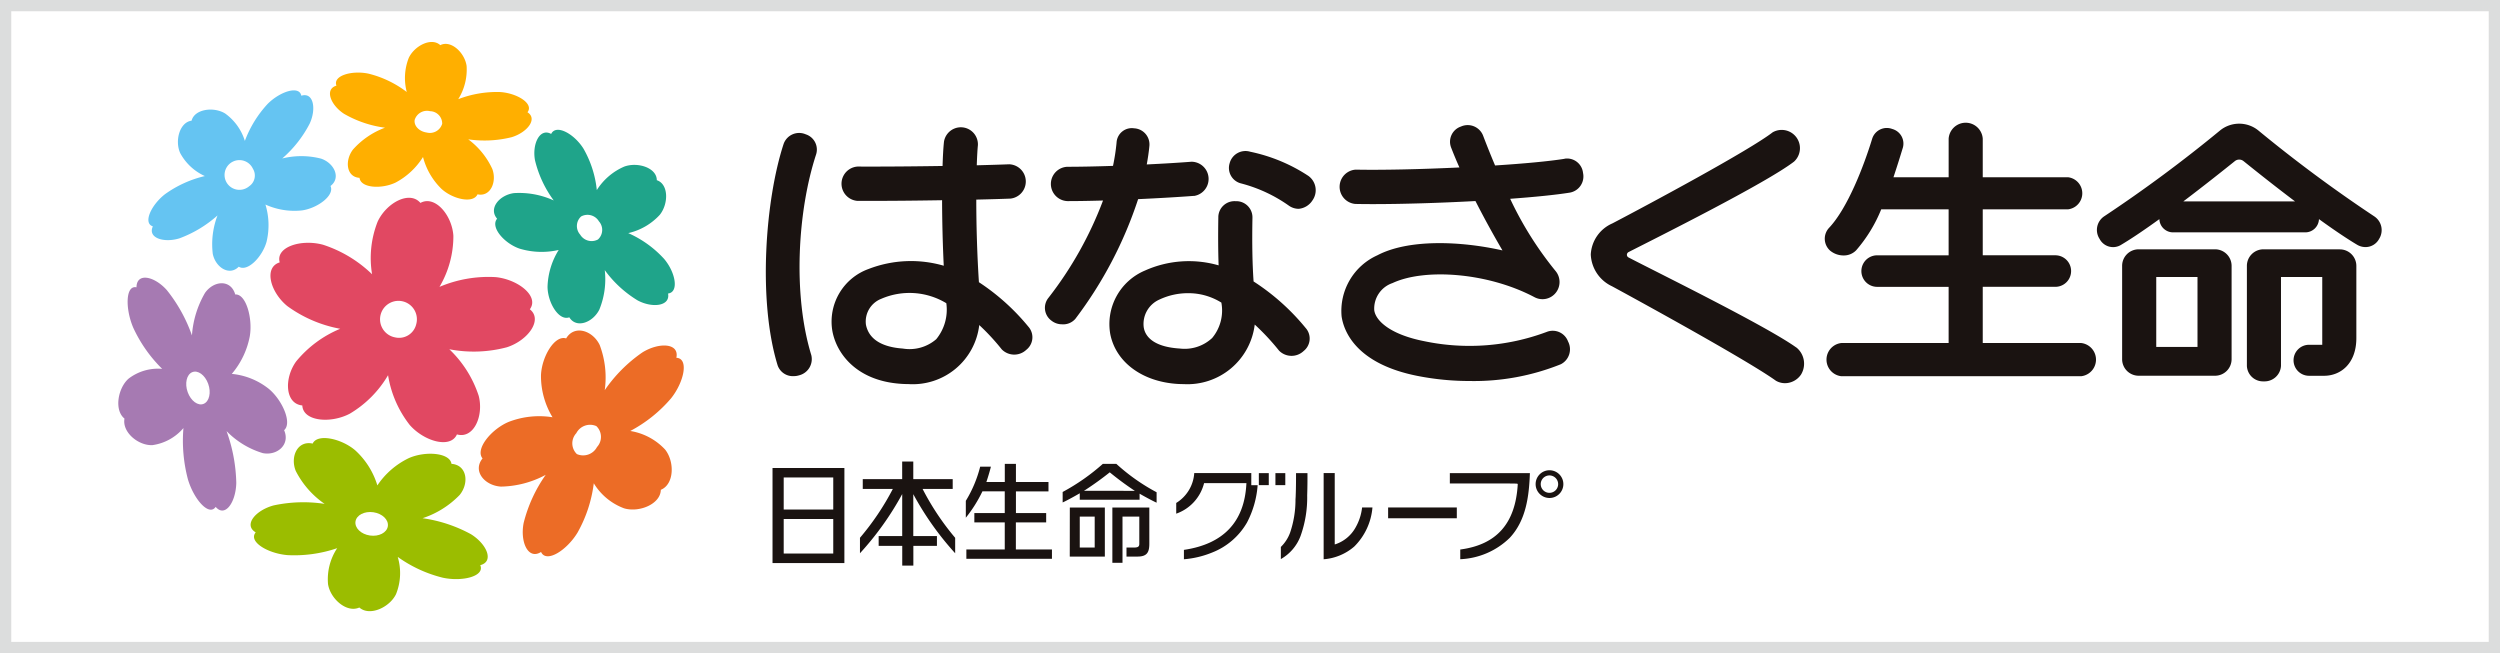 <svg xmlns="http://www.w3.org/2000/svg" width="222" height="58" viewBox="0 0 222 58">
  <rect x="0" y="0" width="222" height="58" fill="#333333" stroke="none"/>
  <g id="グループ_1" data-name="グループ 1" transform="translate(0.5 0.5)">
    <rect id="長方形_1" data-name="長方形 1" width="221" height="57" fill="#fff" stroke="#dcdddd" stroke-miterlimit="10" stroke-width="1"/>
    <g id="グループ_1-2" data-name="グループ 1">
      <path id="パス_1" data-name="パス 1" d="M74.483,41.061H68.1V49.5h6.381Zm-.99,7.594h-4.4V45.59h4.4Zm0-3.909h-4.4V41.9h4.4Zm7.934-1.831H84.1v-.87H80.6V40.484h-.987v1.561h-3.5v.87h2.672a23.142,23.142,0,0,1-2.92,4.341v1.373a26.4,26.4,0,0,0,3.751-5.256V47.1H77.525v.872h2.094v1.751h.987V47.974H82.7V47.1H80.6V43.383a26.5,26.5,0,0,0,3.719,5.246V47.258a22.994,22.994,0,0,1-2.893-4.341m8.283,5.371v-2.4H92.4v-.83H89.715V43.134h2.89V42.3h-2.89V40.689h-.989V42.3H87.09c.183-.529.374-1.221.4-1.359H86.54a10.971,10.971,0,0,1-1.275,3.033v1.5a12.045,12.045,0,0,0,1.477-2.346h1.98V45.06h-2.7v.83h2.7v2.4H85.313v.831h7.6v-.831H89.709m4.786.637H97.61V44.567H94.5Zm.888-3.553h1.326v2.75H95.383Zm2.895-.8v4.9h.9v-4.1h1.492V47.8c0,.294-.193.324-.551.324h-.587v.8h.975c.85,0,1.053-.377,1.053-1.15V44.568h-3.28m.349-3.874h-1.2a18.627,18.627,0,0,1-3.565,2.493v.931c.145-.059.87-.434,1.519-.815v.571h5.313v-.536c.647.376,1.369.744,1.511.8v-.925a17.483,17.483,0,0,1-3.574-2.519m-2.88,2.389c.032-.022.066-.04.1-.059q1.135-.736,2.194-1.581a26.679,26.679,0,0,0,2.159,1.6.756.756,0,0,1,.066.044Zm27.012,1.483h6.1v.954h-6.1Zm-5.725-3.059v7.655a4.685,4.685,0,0,0,2.72-1.131,5.527,5.527,0,0,0,1.613-3.467h-.919a4.614,4.614,0,0,1-.6,1.813,3.2,3.2,0,0,1-1.721,1.436l-.109.033V41.507Zm-3.8,6.558v1.081a3.942,3.942,0,0,0,1.75-2.052,10.089,10.089,0,0,0,.588-3.606c.028-.784.028-1.634.025-1.976h-1.015c0,.326,0,1.37-.03,1.983,0,.114-.011.231-.018.353a9.06,9.06,0,0,1-.479,2.951,3.415,3.415,0,0,1-.819,1.267" fill="#1a1311"/>
      <path id="パス_2" data-name="パス 2" d="M129.171,48.292v.866a6.685,6.685,0,0,0,4.389-1.893c1.45-1.55,1.721-3.681,1.795-5.751h-7.109v.915c5.984,0,5.984,0,6.012.04l.017.027v.029c-.206,3.456-1.873,5.344-5.1,5.771m7.915-5.032a.773.773,0,1,0-.548-.228.772.772,0,0,0,.548.228m-1.226-.777a1.231,1.231,0,1,1,0,.006v-.006M104.632,48.33v.832a8.327,8.327,0,0,0,2.472-.584,6.166,6.166,0,0,0,3.131-2.68,8.487,8.487,0,0,0,.944-3.313h-.564V41.509h-5.066a3.369,3.369,0,0,1-1.6,2.653v.952a3.868,3.868,0,0,0,2.456-2.645l.015-.066h3.762l-.006.094c-.181,3.354-2.045,5.317-5.545,5.832m8.127-6.817h.877v1.065h-.877Zm-1.473,0h.882v1.065h-.882Z" fill="#1a1311"/>
      <path id="パス_3" data-name="パス 3" d="M11.62,25.014c-.981-.217-1.006,1.907-.288,3.585A12.422,12.422,0,0,0,13.9,32.254a4.294,4.294,0,0,0-2.98.868c-.951.835-1.3,2.8-.366,3.548-.223,1.234,1.263,2.426,2.492,2.356a4.411,4.411,0,0,0,2.743-1.514,13.41,13.41,0,0,0,.4,4.557c.521,1.763,1.869,3.313,2.462,2.442.841.978,1.791-.408,1.831-2.128a14.4,14.4,0,0,0-.863-4.6,7.51,7.51,0,0,0,3.217,1.954c1.271.251,2.457-.753,1.893-2.038.738-.629-.163-2.681-1.366-3.674a6.224,6.224,0,0,0-3.28-1.324,7.235,7.235,0,0,0,1.6-3.35c.27-1.609-.348-3.78-1.293-3.7C20,24.29,18.491,24.4,17.706,25.508a8.683,8.683,0,0,0-1.161,3.778,13.651,13.651,0,0,0-2.233-4.027c-1.108-1.24-2.675-1.58-2.692-.248Z" fill="#a67ab2"/>
      <path id="パス_4" data-name="パス 4" d="M16.569,32.55c-.5.208-.681,1.008-.4,1.779s.914,1.24,1.416,1.032.683-1.01.4-1.786S17.071,32.341,16.569,32.55Z" fill="#fff"/>
      <path id="パス_5" data-name="パス 5" d="M46.551,26.961c.853-1.149-1.036-2.644-3.025-2.852a11.159,11.159,0,0,0-5,.865,8.849,8.849,0,0,0,1.234-4.525c-.108-1.83-1.632-3.644-2.927-2.929-.963-1.133-3.03,0-3.8,1.666a8.813,8.813,0,0,0-.493,4.668,11.247,11.247,0,0,0-4.349-2.619c-1.933-.529-4.235.188-3.853,1.565-1.439.442-.839,2.644.674,3.879a11.488,11.488,0,0,0,4.7,2.017,9.982,9.982,0,0,0-3.92,2.908c-1.081,1.506-.979,3.757.554,3.9.062,1.41,2.51,1.632,4.214.732a9.626,9.626,0,0,0,3.4-3.418,9.623,9.623,0,0,0,1.921,4.415c1.268,1.454,3.625,2.141,4.194.842,1.483.426,2.4-1.634,1.933-3.428a9.984,9.984,0,0,0-2.61-4.134,11.44,11.44,0,0,0,5.113-.176c1.862-.6,3.22-2.436,2.041-3.371Z" fill="#e14862"/>
      <path id="パス_6" data-name="パス 6" d="M36.458,28.3a1.636,1.636,0,1,0-2.022,1.125c.049.014.1.025.149.035A1.565,1.565,0,0,0,36.458,28.3Z" fill="#fff"/>
      <path id="パス_7" data-name="パス 7" d="M22.206,46.778c-.684.818,1.078,1.881,2.854,2.019a11.8,11.8,0,0,0,4.383-.62,4.98,4.98,0,0,0-.813,3.2c.206,1.3,1.666,2.581,2.779,2.069.911.806,2.683,0,3.258-1.186a4.994,4.994,0,0,0,.151-3.307,11.656,11.656,0,0,0,4.014,1.85c1.745.371,3.743-.138,3.315-1.117,1.254-.319.587-1.875-.834-2.753a12.629,12.629,0,0,0-4.291-1.416,8.075,8.075,0,0,0,3.3-2.069c.865-1.065.638-2.663-.73-2.757-.141-1-2.327-1.157-3.782-.513a7.015,7.015,0,0,0-2.8,2.426,6.92,6.92,0,0,0-1.978-3.126c-1.212-1.03-3.343-1.508-3.768-.587-1.34-.3-2.016,1.159-1.5,2.43a7.921,7.921,0,0,0,2.562,2.923,12.563,12.563,0,0,0-4.525.136c-1.61.434-2.7,1.732-1.6,2.392Z" fill="#9bbd00"/>
      <path id="パス_8" data-name="パス 8" d="M31.067,45.811c-.082.572.492,1.127,1.283,1.242s1.506-.25,1.59-.823-.489-1.127-1.282-1.242S31.151,45.24,31.067,45.811Z" fill="#fff"/>
      <path id="パス_9" data-name="パス 9" d="M47.546,48.515c.462,1.018,2.292-.147,3.246-1.732a11.9,11.9,0,0,0,1.436-4.367,5.31,5.31,0,0,0,2.69,2.223c1.338.4,3.239-.375,3.263-1.645,1.194-.482,1.239-2.5.377-3.578a5.4,5.4,0,0,0-3.089-1.645,12.328,12.328,0,0,0,3.622-2.9c1.16-1.457,1.6-3.544.47-3.6.281-1.311-1.523-1.4-3.016-.477A12.985,12.985,0,0,0,53.2,34.148a8.144,8.144,0,0,0-.448-4.014c-.622-1.293-2.25-1.815-2.979-.581-1.02-.328-2.178,1.638-2.234,3.283a7.083,7.083,0,0,0,1.025,3.716,7.511,7.511,0,0,0-3.906.417c-1.546.655-2.986,2.424-2.307,3.241-.906,1.111.176,2.409,1.628,2.5a8.675,8.675,0,0,0,3.982-1.046A12.787,12.787,0,0,0,46,45.939c-.331,1.692.4,3.309,1.548,2.575Z" fill="#ec6c26"/>
      <path id="パス_10" data-name="パス 10" d="M50.728,39.823a1.393,1.393,0,0,0,1.786-.627,1.325,1.325,0,0,0-.059-1.858,1.377,1.377,0,0,0-1.779.629A1.324,1.324,0,0,0,50.728,39.823Z" fill="#fff"/>
      <path id="パス_11" data-name="パス 11" d="M58.819,25.565c1.005-.118.659-1.9-.352-3.082A9.51,9.51,0,0,0,55.288,20.2a5.426,5.426,0,0,0,2.8-1.623c.79-.985.793-2.728-.264-3.076,0-1.094-1.68-1.641-2.879-1.212a5.4,5.4,0,0,0-2.448,2.091,9.3,9.3,0,0,0-1.188-3.686c-.827-1.317-2.432-2.2-2.866-1.3-1.005-.562-1.7.881-1.437,2.33A9.87,9.87,0,0,0,48.671,17.3a7.379,7.379,0,0,0-3.527-.652c-1.3.171-2.292,1.364-1.5,2.272-.626.746.63,2.19,1.991,2.658a6.771,6.771,0,0,0,3.478.117,6.526,6.526,0,0,0-.992,3.282c.022,1.425,1.015,3.047,1.933,2.7.624,1.021,2.089.471,2.669-.689a7.124,7.124,0,0,0,.48-3.5,10.022,10.022,0,0,0,2.92,2.689c1.308.7,2.917.511,2.7-.613Z" fill="#1fa48a"/>
      <path id="パス_12" data-name="パス 12" d="M52.6,20.765a1.147,1.147,0,0,0,.083-1.613,1.18,1.18,0,0,0-1.58-.43,1.149,1.149,0,0,0-.085,1.611A1.187,1.187,0,0,0,52.6,20.765Z" fill="#fff"/>
      <path id="パス_13" data-name="パス 13" d="M46.335,9.474c.6-.756-.889-1.691-2.4-1.8a9.53,9.53,0,0,0-3.743.633,4.969,4.969,0,0,0,.743-2.948c-.164-1.18-1.389-2.332-2.339-1.849-.773-.722-2.288.045-2.8,1.135a4.894,4.894,0,0,0-.176,3.025,9.242,9.242,0,0,0-3.4-1.63c-1.481-.312-3.185.18-2.843,1.066-1.075.309-.522,1.724.673,2.5a9.83,9.83,0,0,0,3.637,1.234,7.112,7.112,0,0,0-2.843,1.94c-.753.99-.584,2.446.583,2.511.1.915,1.961,1.02,3.211.416a6.412,6.412,0,0,0,2.425-2.265,6.1,6.1,0,0,0,1.641,2.83c1.014.926,2.821,1.33,3.2.483,1.137.255,1.74-1.093,1.314-2.248a6.807,6.807,0,0,0-2.14-2.634,9.98,9.98,0,0,0,3.86-.191c1.379-.42,2.332-1.625,1.4-2.215Z" fill="#ffaf00"/>
      <path id="パス_14" data-name="パス 14" d="M38.767,10.49a1.1,1.1,0,0,0-1.075-1.116,1.143,1.143,0,0,0-1.37.78c-.078.52.4,1.021,1.075,1.116A1.139,1.139,0,0,0,38.767,10.49Z" fill="#fff"/>
      <path id="パス_15" data-name="パス 15" d="M26.257,8c-.176-.937-1.889-.375-2.986.722a9.954,9.954,0,0,0-2.027,3.291A4.711,4.711,0,0,0,19.49,9.576c-1.012-.62-2.711-.4-2.978.641-1.071.138-1.5,1.8-1.012,2.874a4.662,4.662,0,0,0,2.192,2.043,9.97,9.97,0,0,0-3.526,1.6c-1.228.943-2,2.577-1.092,2.868-.483,1.023.97,1.495,2.366,1.061a10.58,10.58,0,0,0,3.375-2.033,7.166,7.166,0,0,0-.42,3.419c.251,1.2,1.475,1.99,2.307,1.133.773.492,2.1-.876,2.469-2.218a6.27,6.27,0,0,0-.1-3.3,6.221,6.221,0,0,0,3.257.519c1.388-.2,2.911-1.346,2.52-2.167.956-.724.329-2.034-.836-2.429a7.032,7.032,0,0,0-3.45-.014,10.442,10.442,0,0,0,2.44-3.1c.61-1.323.329-2.817-.748-2.472Z" fill="#65c4f2"/>
      <path id="パス_16" data-name="パス 16" d="M21.958,14.482a1.32,1.32,0,1,0-.641,1.753,1.361,1.361,0,0,0,.315-.2A1.15,1.15,0,0,0,21.958,14.482Z" fill="#fff"/>
      <path id="パス_17" data-name="パス 17" d="M159.016,30.362c-2.678-1.924-12.559-6.775-14.9-8A.264.264,0,0,1,144,22a.274.274,0,0,1,.116-.115c2.351-1.2,12.231-6.129,14.7-8.038a1.621,1.621,0,0,0-1.9-2.6c-2.1,1.626-10.99,6.392-14.236,8.091a3.189,3.189,0,0,0-1.919,2.756,3.264,3.264,0,0,0,1.887,2.827c.117.062,11.733,6.363,14.557,8.391a1.6,1.6,0,0,0,1.019.2,1.734,1.734,0,0,0,1.212-.759,1.854,1.854,0,0,0-.422-2.4ZM71,11.408a1.464,1.464,0,0,0-1.9.832l-.015.042c-1.628,4.97-2.3,13.892-.538,19.64A1.428,1.428,0,0,0,70,32.9a1.51,1.51,0,0,0,.447-.068,1.483,1.483,0,0,0,1.1-1.781l-.006-.024c-1.659-5.422-1.2-12.832.422-17.791a1.423,1.423,0,0,0-.889-1.8ZM184.313,29.957h-8.745V24.97h6.446a1.4,1.4,0,0,0,0-2.8h-6.446v-4.08h7.569a1.435,1.435,0,0,0,0-2.851h-7.569V11.82a1.517,1.517,0,0,0-3.028,0v3.42h-4.9c.3-.9.574-1.772.808-2.543a1.346,1.346,0,0,0-.826-1.716c-.031-.011-.062-.021-.093-.029a1.361,1.361,0,0,0-1.754.793c-.011.028-.02.056-.029.085-.732,2.394-2.174,6.158-3.828,7.906a1.414,1.414,0,0,0,.075,2l.032.029a1.878,1.878,0,0,0,1.222.419,1.514,1.514,0,0,0,1.084-.463,12.919,12.919,0,0,0,2.221-3.63h5.986v4.081h-6.347a1.4,1.4,0,0,0,0,2.8h6.347v4.988h-9.521a1.483,1.483,0,0,0,0,2.949h21.291a1.484,1.484,0,0,0,0-2.949ZM196.2,21.639H189.41a1.468,1.468,0,0,0-1.465,1.473V31.39a1.469,1.469,0,0,0,1.464,1.475H196.2a1.47,1.47,0,0,0,1.466-1.473V23.114a1.47,1.47,0,0,0-1.464-1.475Zm-1.562,8.671h-3.663V24.1h3.663Zm12.639-8.671h-6.787a1.47,1.47,0,0,0-1.466,1.473v8.876a1.433,1.433,0,0,0,1.484,1.378l.031,0a1.461,1.461,0,0,0,1.513-1.376V24.1h3.664v6.017h-1.144a1.376,1.376,0,1,0-.057,2.752h1.37c1.423,0,2.859-1.036,2.859-3.35v-6.4a1.469,1.469,0,0,0-1.463-1.475h0Zm-91.557-6.495a14.882,14.882,0,0,0-5.2-2.17,1.454,1.454,0,0,0-1.813.968l-.015.053a1.415,1.415,0,0,0,.934,1.77c.026.008.054.016.081.022a13.044,13.044,0,0,1,4.226,1.962,1.509,1.509,0,0,0,.895.294,1.623,1.623,0,0,0,1.212-.739A1.565,1.565,0,0,0,115.716,15.144ZM138.44,13.6c-1.415.228-3.663.432-6.177.594q-.562-1.33-1.076-2.681a1.469,1.469,0,0,0-1.921-.791l-.036.016a1.423,1.423,0,0,0-.894,1.8c.008.023.016.046.025.069q.345.89.735,1.763c-3.4.162-6.865.24-9.186.194h-.032a1.528,1.528,0,0,0-.03,3.046c.482.01,1.008.015,1.572.015,2.585,0,5.925-.1,9.1-.272q1.137,2.228,2.4,4.384c-3.729-.842-8.351-1.02-11.112.434a5.419,5.419,0,0,0-3.174,5.421c.176,1.226,1.191,4.2,6.764,5.294a23.915,23.915,0,0,0,4.623.448,20.662,20.662,0,0,0,8.084-1.491,1.491,1.491,0,0,0,.645-2.007l-.008-.016a1.449,1.449,0,0,0-1.86-.859l-.055.021a19.553,19.553,0,0,1-10.847.817c-3-.588-4.311-1.8-4.446-2.743a2.392,2.392,0,0,1,1.623-2.42c2.856-1.337,8.479-.935,12.612,1.257a1.507,1.507,0,0,0,1.888-.4,1.53,1.53,0,0,0-.033-1.94,30.922,30.922,0,0,1-4.021-6.4c2.135-.157,4.023-.343,5.312-.551a1.458,1.458,0,0,0,1.167-1.7l-.009-.045a1.427,1.427,0,0,0-1.564-1.274l-.073.009Zm-32.911,3.3a1.528,1.528,0,0,0-.235-3.038c-1.058.084-2.456.169-3.962.241.1-.552.183-1.1.235-1.651a1.433,1.433,0,0,0-1.3-1.554l-.069-.005a1.355,1.355,0,0,0-1.535,1.148,1.178,1.178,0,0,0-.013.132,18.307,18.307,0,0,1-.315,2.057c-1.464.049-2.88.08-4.047.08a1.525,1.525,0,0,0,0,3.048c.929,0,2.017-.019,3.161-.052a32.842,32.842,0,0,1-4.842,8.636A1.409,1.409,0,0,0,92.8,27.92c.022.019.046.037.069.054a1.5,1.5,0,0,0,.931.324,1.424,1.424,0,0,0,1.194-.488,36.311,36.311,0,0,0,5.572-10.626c1.881-.086,3.675-.193,4.966-.291Zm-19.1,7.666c-.162-2.46-.235-5.1-.235-7.341,1.193-.028,2.245-.058,3.037-.09a1.528,1.528,0,0,0-.121-3.046c-.757.031-1.747.059-2.873.089.026-.755.059-1.366.1-1.777a1.516,1.516,0,0,0-3.01-.326c-.059.529-.1,1.276-.127,2.163-2.549.04-5.315.064-7.551.052h0a1.528,1.528,0,0,0-.01,3.048H76.9c1.931,0,4.16-.023,6.257-.059.006,1.828.053,3.864.148,5.818a10.43,10.43,0,0,0-6.682.291A4.969,4.969,0,0,0,73.4,28.805c.326,2.023,2.1,4.485,6.043,4.773q.368.029.709.028a5.944,5.944,0,0,0,6.305-5.241,19.554,19.554,0,0,1,2,2.161,1.559,1.559,0,0,0,2.183.034,1.415,1.415,0,0,0,.232-1.988c-.017-.021-.034-.042-.052-.062a19.492,19.492,0,0,0-4.393-3.951Zm-3.79,5.054a3.623,3.623,0,0,1-2.969.832c-2.178-.158-3.065-1.049-3.275-2.121a2.164,2.164,0,0,1,1.349-2.292,6.314,6.314,0,0,1,5.789.386,4.131,4.131,0,0,1-.894,3.194Zm28.179-5.129c-.109-1.556-.142-3.4-.1-5.675a1.435,1.435,0,0,0-1.42-1.451H109.2a1.437,1.437,0,0,0-1.512,1.357l0,.042c-.027,1.619-.019,3.035.025,4.3a9.53,9.53,0,0,0-6.55.465,5.155,5.155,0,0,0-3.071,5.636c.493,2.5,2.845,4.238,5.994,4.429.176.01.345.015.515.015a6.019,6.019,0,0,0,6.319-5.289,20.676,20.676,0,0,1,2.16,2.317,1.559,1.559,0,0,0,2.182.034,1.41,1.41,0,0,0,.234-1.981c-.018-.024-.038-.047-.058-.069a19.858,19.858,0,0,0-4.619-4.127Zm-3.694,5.038a3.576,3.576,0,0,1-2.86.921c-2.1-.128-3.047-.91-3.2-1.881a2.365,2.365,0,0,1,1.379-2.462,5.939,5.939,0,0,1,2.575-.572,5.519,5.519,0,0,1,2.939.836,3.816,3.816,0,0,1-.83,3.159ZM210.315,18.7a124.837,124.837,0,0,1-10.293-7.63,2.7,2.7,0,0,0-3.363,0,124.411,124.411,0,0,1-10.292,7.63,1.453,1.453,0,0,0-.428,2.009l.006.008a1.348,1.348,0,0,0,1.817.576c.031-.016.061-.034.091-.052.97-.575,2.165-1.392,3.4-2.283a1.218,1.218,0,0,0,1.208,1.176h11.755a1.218,1.218,0,0,0,1.208-1.176c1.235.893,2.434,1.709,3.4,2.283a1.457,1.457,0,0,0,.742.2,1.372,1.372,0,0,0,1.2-.727,1.463,1.463,0,0,0-.46-2.019Zm-16.934-1.317c1.933-1.462,3.7-2.874,4.572-3.574a.614.614,0,0,1,.776,0c.869.7,2.637,2.116,4.571,3.576Z" fill="#1a1311"/>
    </g>
  </g>
</svg>
